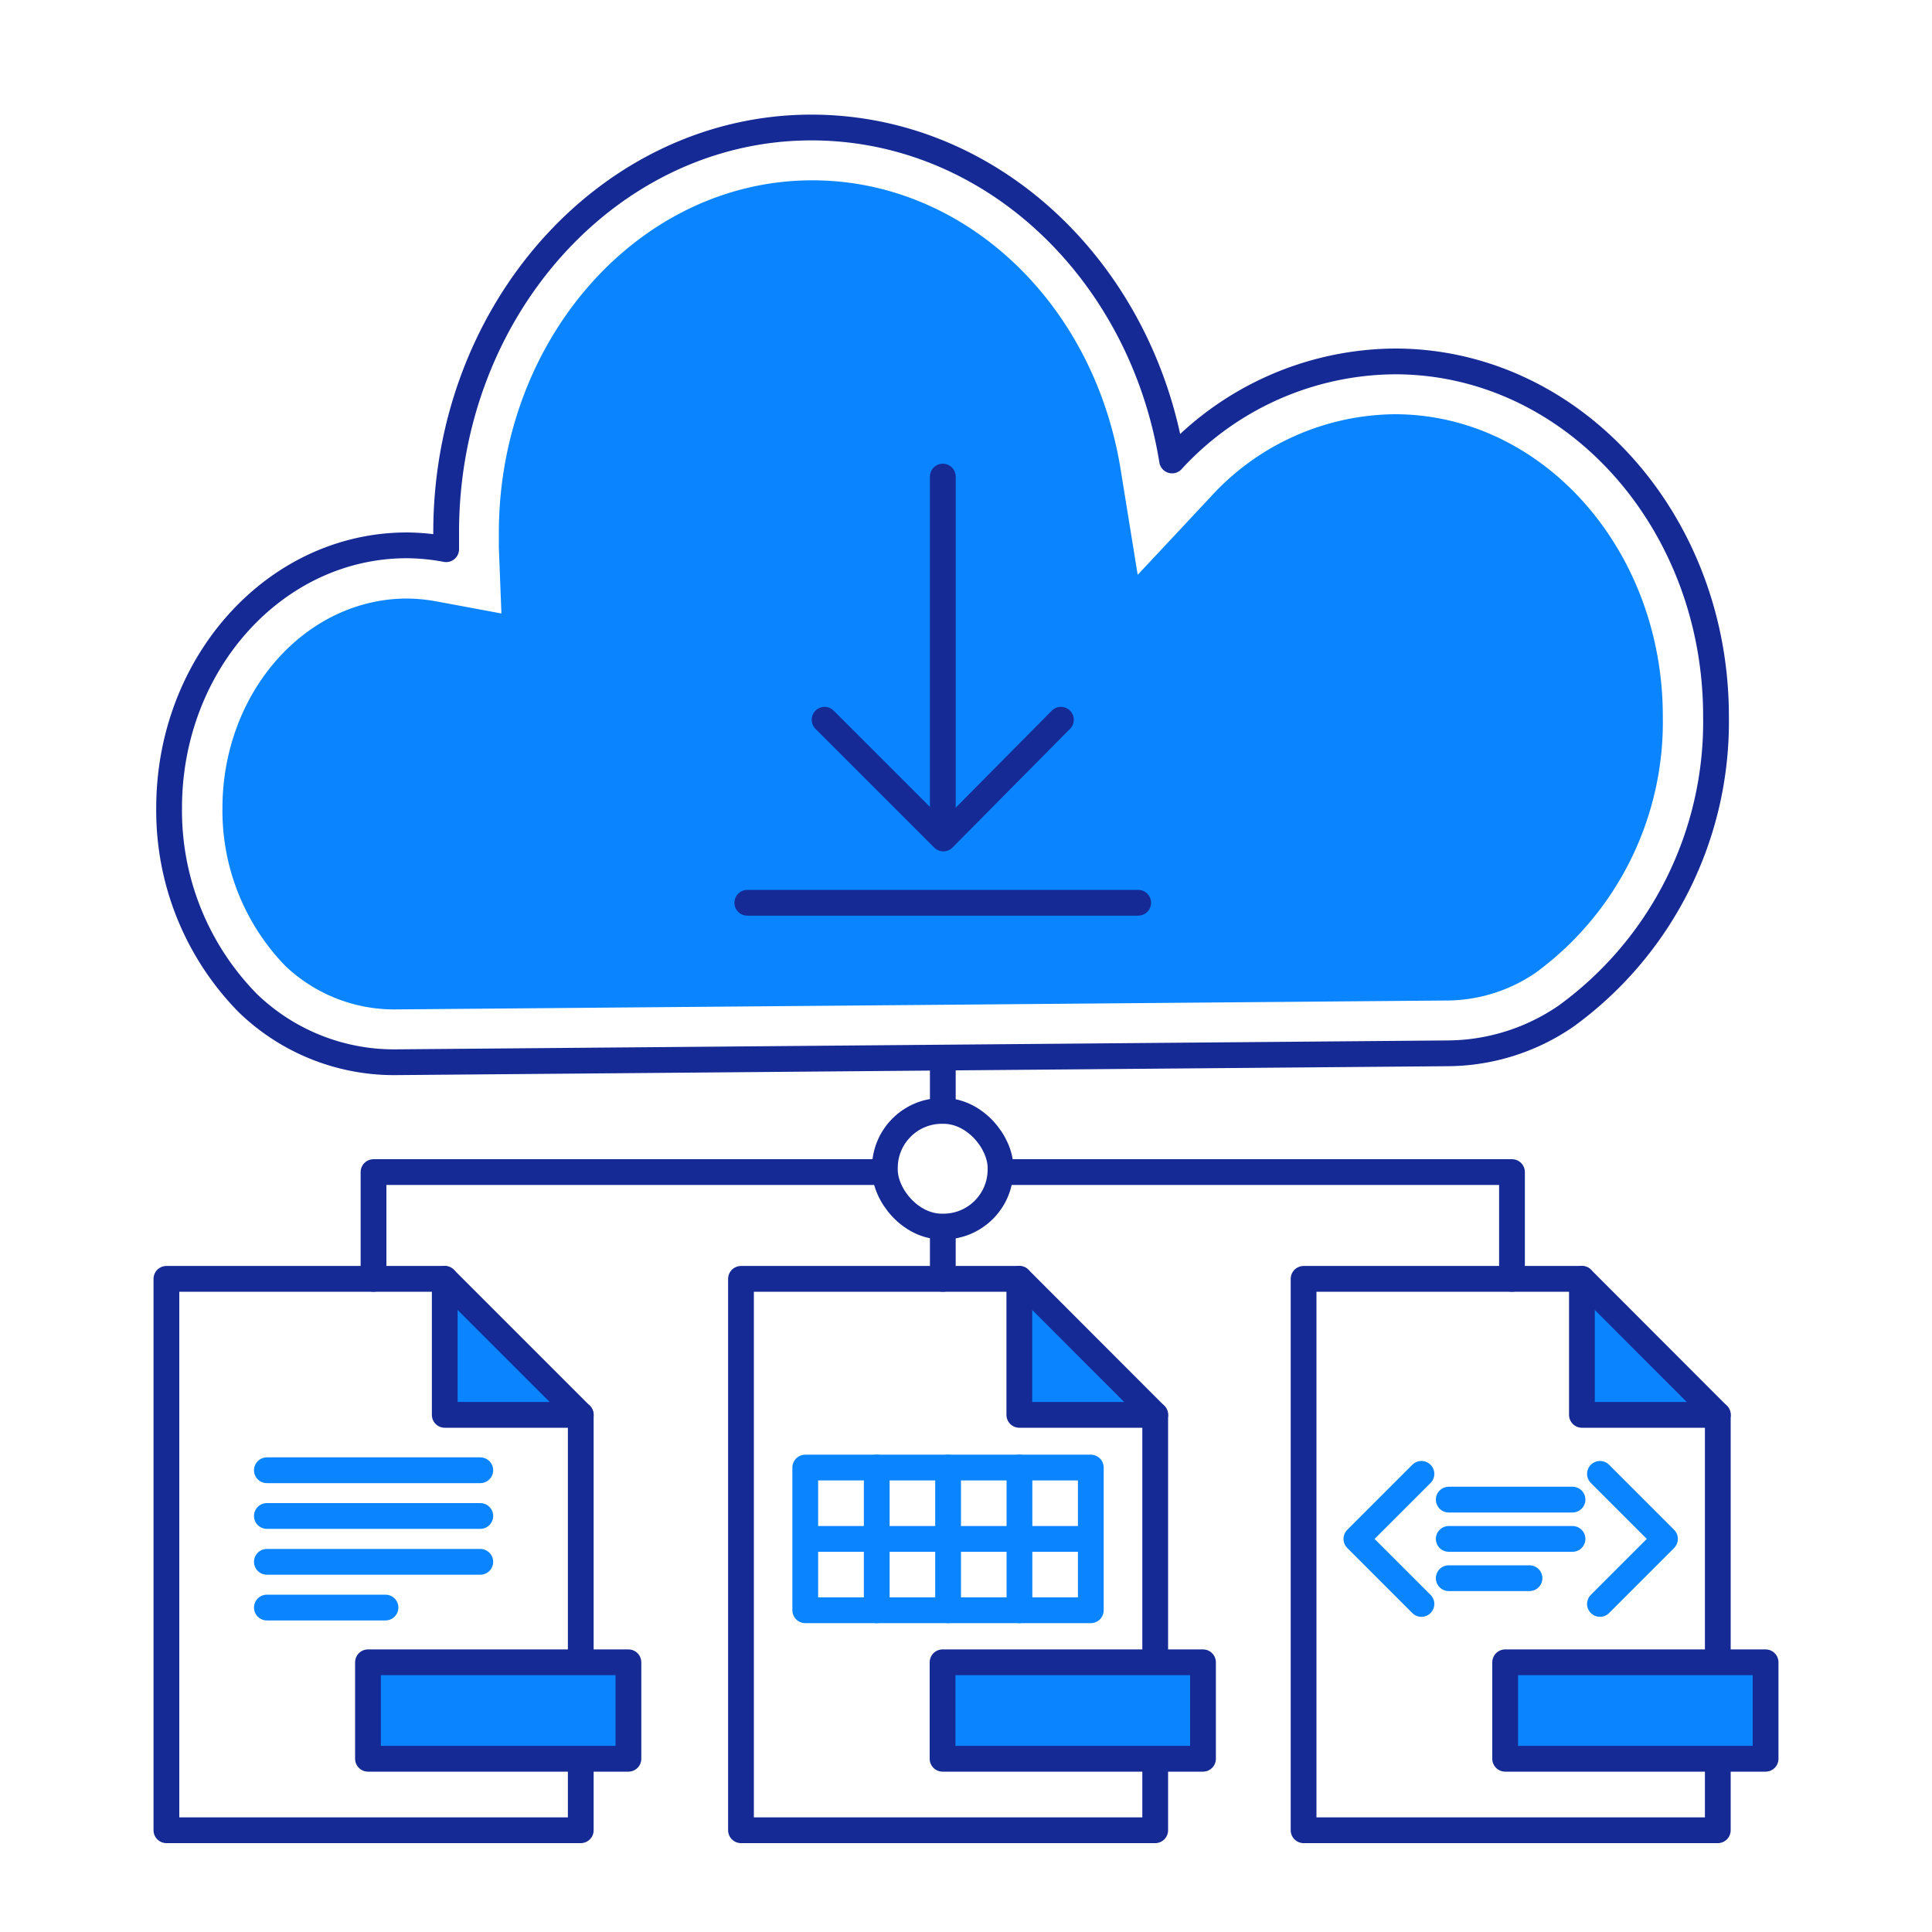 <?xml version="1.0" encoding="UTF-8"?>
<svg xmlns="http://www.w3.org/2000/svg" id="Warstwa_1" data-name="Warstwa 1" viewBox="0 0 150 150">
  <defs>
    <style>.cls-1{fill:#0a85ff;}.cls-2,.cls-3{fill:none;stroke-linecap:round;stroke-linejoin:round;stroke-width:2px;}.cls-2{stroke:#152a94;}.cls-3{stroke:#0a85ff;}</style>
  </defs>
  <path class="cls-1" d="M30.78,78.37A12.27,12.27,0,0,1,22.16,75a17.31,17.31,0,0,1-4.89-12.24c0-9,6.44-16.29,14.35-16.29a13.35,13.35,0,0,1,2.31.23l5,.93-.2-5.12c0-.38,0-.77,0-1.16C38.75,26.26,49.66,14,63.07,14,74.83,14,84.89,23.43,87,36.41l1.33,8.22L94,38.57a19.57,19.57,0,0,1,14.28-6.41c11.48,0,20.82,10.51,20.82,23.44a24.12,24.12,0,0,1-9.88,19.93,12.32,12.32,0,0,1-7,2.15Z"></path>
  <rect class="cls-1" x="73.18" y="129.06" width="20.22" height="7.49"></rect>
  <rect class="cls-1" x="28.57" y="129.06" width="20.22" height="7.49"></rect>
  <polygon class="cls-1" points="89.69 109.85 79.14 109.85 79.14 99.29 89.69 109.85"></polygon>
  <polygon class="cls-1" points="45.09 109.85 34.53 109.85 34.53 99.29 45.09 109.85"></polygon>
  <polyline class="cls-2" points="77.88 91 117.39 91 117.39 99.29"></polyline>
  <polyline class="cls-2" points="29 99.29 29 91 68.58 91"></polyline>
  <line class="cls-2" x1="73.2" y1="95.66" x2="73.2" y2="99.29"></line>
  <line class="cls-2" x1="73.2" y1="82.59" x2="73.2" y2="85.94"></line>
  <line class="cls-2" x1="45.09" y1="128.66" x2="45.09" y2="109.85"></line>
  <polyline class="cls-2" points="34.53 99.29 12.92 99.29 12.92 142.1 45.09 142.1 45.09 136.75"></polyline>
  <line class="cls-3" x1="20.72" y1="114.15" x2="37.29" y2="114.15"></line>
  <line class="cls-3" x1="20.72" y1="117.7" x2="37.29" y2="117.7"></line>
  <line class="cls-3" x1="20.72" y1="121.26" x2="37.29" y2="121.26"></line>
  <line class="cls-3" x1="20.72" y1="124.81" x2="29.93" y2="124.81"></line>
  <polygon class="cls-2" points="45.09 109.85 34.53 109.85 34.53 99.29 45.09 109.85"></polygon>
  <rect class="cls-2" x="68.7" y="86.25" width="8.98" height="8.98" rx="4.43"></rect>
  <rect class="cls-2" x="28.57" y="129.06" width="20.22" height="7.49"></rect>
  <line class="cls-2" x1="89.69" y1="128.66" x2="89.69" y2="109.85"></line>
  <polyline class="cls-2" points="79.14 99.29 57.53 99.29 57.53 142.1 89.69 142.1 89.69 136.75"></polyline>
  <polygon class="cls-2" points="89.69 109.85 79.14 109.85 79.14 99.29 89.69 109.85"></polygon>
  <rect class="cls-2" x="73.18" y="129.06" width="20.22" height="7.49"></rect>
  <rect class="cls-1" x="116.86" y="129.06" width="20.22" height="7.49"></rect>
  <polygon class="cls-1" points="133.37 109.85 122.82 109.85 122.82 99.29 133.37 109.85"></polygon>
  <line class="cls-2" x1="133.37" y1="128.66" x2="133.37" y2="109.85"></line>
  <polyline class="cls-2" points="122.82 99.29 101.21 99.29 101.21 142.1 133.37 142.1 133.37 136.75"></polyline>
  <polygon class="cls-2" points="133.37 109.85 122.82 109.85 122.82 99.29 133.37 109.85"></polygon>
  <rect class="cls-2" x="116.86" y="129.06" width="20.22" height="7.49"></rect>
  <polyline class="cls-3" points="110.36 124.53 105.31 119.48 110.36 114.43"></polyline>
  <polyline class="cls-3" points="124.22 124.53 129.27 119.48 124.22 114.43"></polyline>
  <line class="cls-3" x1="112.48" y1="116.43" x2="122.09" y2="116.43"></line>
  <line class="cls-3" x1="112.48" y1="119.48" x2="122.09" y2="119.48"></line>
  <line class="cls-3" x1="112.48" y1="122.53" x2="118.75" y2="122.53"></line>
  <line class="cls-2" x1="73.2" y1="37" x2="73.2" y2="64.27"></line>
  <polyline class="cls-2" points="64.02 55.88 73.24 65.1 82.37 55.88"></polyline>
  <line class="cls-2" x1="58.02" y1="70.09" x2="88.37" y2="70.09"></line>
  <polygon class="cls-3" points="84.69 125.02 62.52 125.02 62.52 119.25 62.52 113.94 84.69 113.94 84.69 125.02"></polygon>
  <line class="cls-3" x1="84.49" y1="119.48" x2="62.73" y2="119.48"></line>
  <line class="cls-3" x1="68.07" y1="113.94" x2="68.07" y2="125.02"></line>
  <line class="cls-3" x1="73.61" y1="113.94" x2="73.61" y2="125.02"></line>
  <line class="cls-3" x1="79.15" y1="113.94" x2="79.15" y2="125.02"></line>
  <path class="cls-2" d="M112.32,81.78a16.37,16.37,0,0,0,9.27-2.89A28.23,28.23,0,0,0,133.23,55.6c0-15.21-11.16-27.54-24.92-27.54A23.67,23.67,0,0,0,91,35.75c-2.37-14.69-14-25.85-28-25.85C47.37,9.9,34.64,24,34.64,41.32c0,.44,0,.88,0,1.32a17,17,0,0,0-3.05-.3c-10.19,0-18.46,9.13-18.46,20.39a21.31,21.31,0,0,0,6.11,15.15,16.34,16.34,0,0,0,11.66,4.59Z"></path>
</svg>
